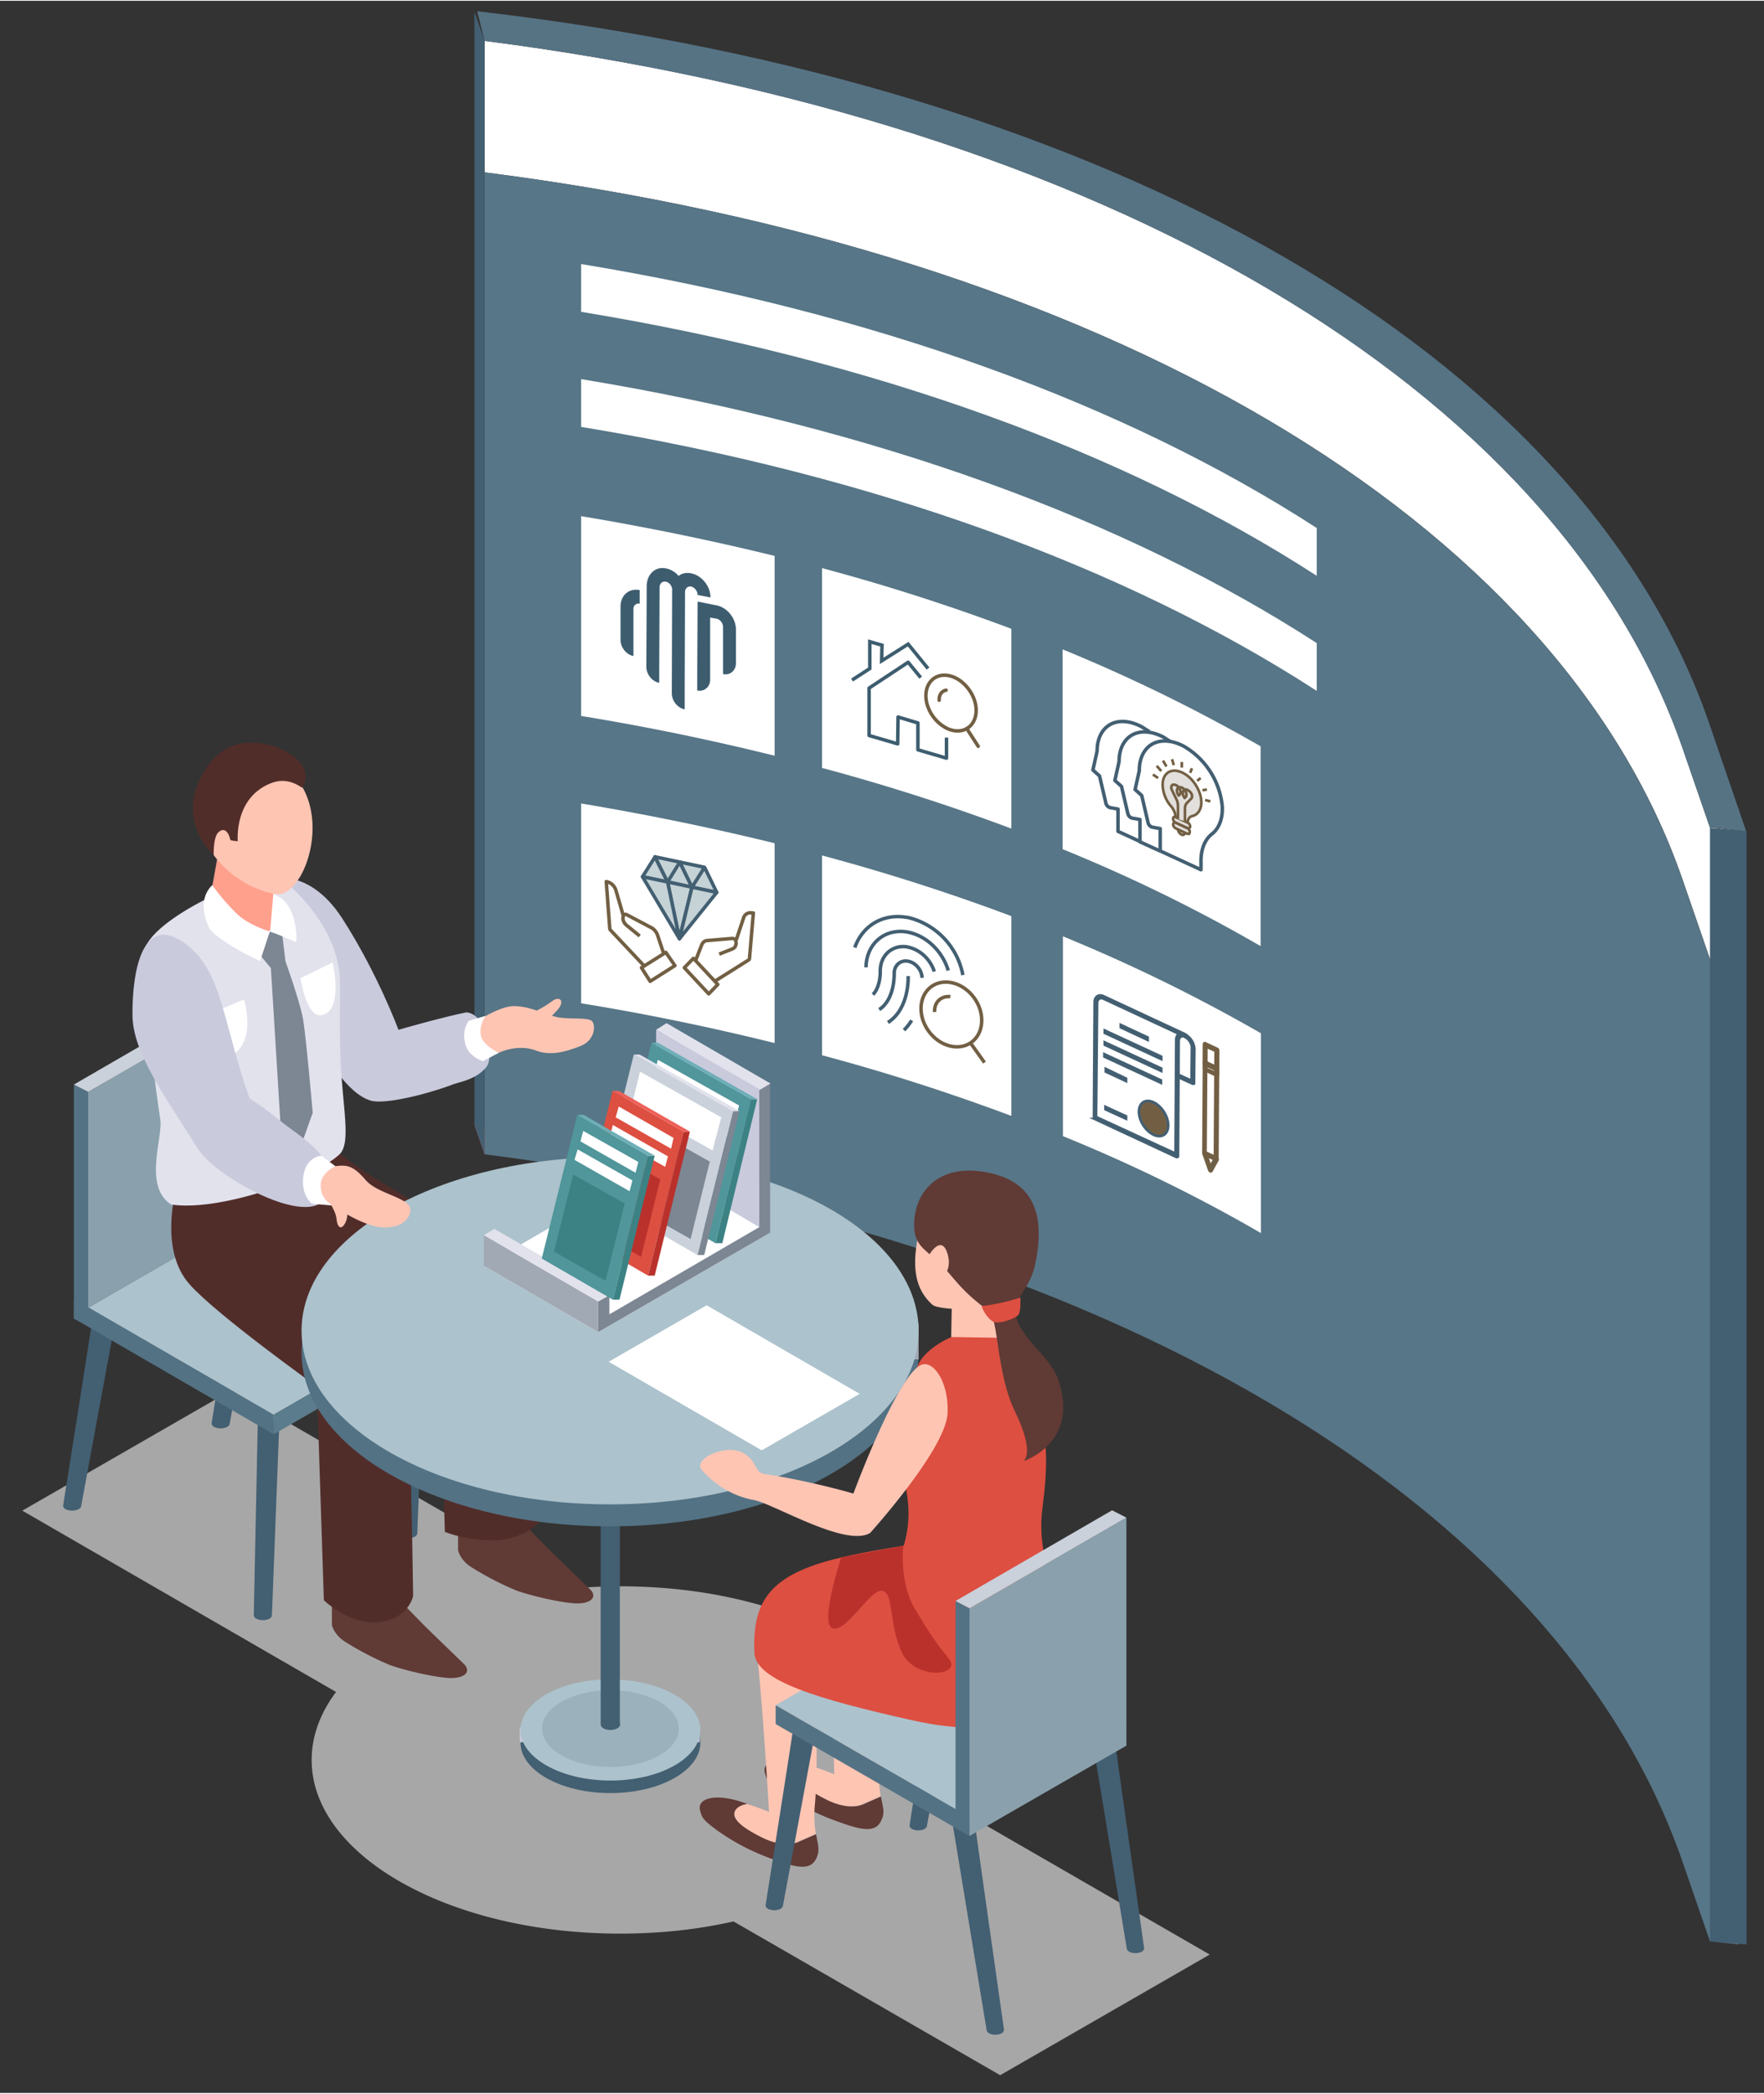 <?xml version="1.0"?>
<svg xmlns="http://www.w3.org/2000/svg" id="Layer_1" viewBox="0 0 506 600" width="300" height="356">
  <rect x="0" y="0" width="506" height="600" fill="#333333" stroke="none"/>
  <style>
    .st1{fill:#fff}.st2{fill:#dd4f41}.st5{fill:#435f72}.st7,.st8{fill:none;stroke:#725f43}.st7{stroke-miterlimit:10}.st8{stroke-linecap:round}.st11,.st12,.st13,.st8{stroke-miterlimit:10}.st11{fill:none;stroke-linejoin:round;stroke:#725f43}.st12,.st13{stroke:#435f72}.st12{stroke-linejoin:round;fill:#c5d3d6}.st13{fill:none}.st14{fill:#8aa1ad}.st15{fill:#537284}.st16{fill:#cad1db}.st17{fill:#acc2cc}.st19{fill:#cacadd}.st20{fill:#603a35}.st21{fill:#512d2a}.st22{fill:#e2e2ed}.st23{fill:#7d8693}.st25{fill:#ffc5b3}.st27{fill:#a1a9b5}.st28{fill:#ba312c}.st29{fill:#50969b}.st30{fill:#3c8284}.st31{fill:#6eaeb7}.st33{fill:none;stroke:#435f72;stroke-linejoin:round;stroke-miterlimit:10}.st34,.st35,.st36,.st37{fill:#e2dfdc;stroke:#725f43;stroke-width:.75;stroke-miterlimit:10}.st35,.st36,.st37{fill:#435f72}.st36,.st37{stroke:#435f72}.st37{fill:#725f43}
  </style>
  <path d="M347 560.3l-81.8-47.2a28 28 0 0 0 1.3-8.6c0-27.5-39.6-49.8-88.5-49.8-4.4 0-8.8.2-13.1.5l-98.4-56.8L6.4 433l90 52c-4.5 6-7 12.6-7 19.5 0 27.5 39.6 49.8 88.5 49.8 11.5 0 22.4-1.2 32.5-3.5l76.5 44.1 60.1-34.6z" opacity=".6" fill="#f5f5f5"/>
  <path class="st1" d="M482.6 251.9l7.9 22.9 8.2.9V238l-8.2-.9-7.9-22.9C446.8 111 316.3 34.2 139 11.5v37.7c177.3 22.6 307.8 99.4 343.6 202.7z"/>
  <path class="st2" d="M136.1 322.5l2.9 8.3v-8z"/>
  <path d="M482.6 533.6l7.9 22.9 8.2.9V275.8l-8.2-.9-7.9-22.9C446.8 148.6 316.3 71.8 139 49.2v281.6c177.3 22.7 307.8 99.5 343.6 202.8z" fill="#577687"/>
  <path class="st1" d="M222.2 159.2a755.4 755.4 0 0 0-55.5-11.4v57.3c19.1 3.1 37.7 7 55.5 11.4v-57.3zM361.6 213.8a476 476 0 0 0-56.8-27.8v57.3a454.2 454.2 0 0 1 56.8 27.8v-57.3zM290.1 180.1a585.4 585.4 0 0 0-54.3-17.4V220a585.4 585.4 0 0 1 54.3 17.4v-57.3zM222.2 241.6a755.4 755.4 0 0 0-55.5-11.4v57.3c19.1 3.1 37.7 7 55.5 11.4v-57.3zM361.7 296.1a476 476 0 0 0-56.8-27.8v57.3a454.2 454.2 0 0 1 56.8 27.8v-57.3zM290.1 262.5a585.4 585.4 0 0 0-54.3-17.4v57.3a585.4 585.4 0 0 1 54.3 17.4v-57.3z"/>
  <g>
    <path class="st1" d="M377.7 151.2c-55-35.6-127.1-61.9-211-75.7v13.7c83.9 13.8 156 40.1 211 75.7v-13.7z"/>
  </g>
  <g>
    <path class="st1" d="M377.7 184.2c-55-35.6-127.1-61.9-211-75.7v13.7c83.9 13.8 156 40.1 211 75.7v-13.7z"/>
  </g>
  <path d="M490.2 207C453.8 101.8 319.1 24 136.9 3l2.1 8.5C316.3 34.2 446.8 111 482.6 214.3l7.9 22.9 1-.1 9.4 1.1-10.7-31.2z" fill="#567384"/>
  <path class="st5" d="M501 238.1v319.3l-10.5-.9V237.2zM136.1 3.2v319.3l2.9 8.3V11.5z"/>
  <path d="M183.5 172.9V169c-3.1-.6-5.5 1.5-5.5 4.7v9.6c0 2.1 1.6 4.2 3.7 4.6v-13.5c0-1 .8-1.7 1.8-1.5m16.6-2.5l3.7.7c0-3.2-2.5-6.3-5.5-6.9-1.4-.3-2.7 0-3.6.7h-.1a6.2 6.2 0 0 0-4.1-2.2c-2.9-.3-5 2.1-5 5.2l-.1 23.1c0 2.1 1.6 4.2 3.7 4.6v-3.9l.1-23.5c0-1.1.8-1.8 1.8-1.6 1 .2 1.8 1.2 1.8 2.3l-.1 29.7c0 2.1 1.6 4.2 3.7 4.6v-3.9l.1-29.7c0-1.1.8-1.8 1.8-1.6 1 .3 1.8 1.3 1.8 2.4m11 9.9c0-3.2-2.5-6.3-5.5-6.9l-5.4-1.1-.1.1-.1 21.5v3.9c2 .4 3.7-1 3.7-3.1V177l.1-.1 1.7.3c1.1.2 1.9 1.3 1.9 2.4v13.5c2 .4 3.7-1 3.7-3.1v-9.7z" fill="#3d5d6f"/>
  <g>
    <path class="st7" d="M279.8 201.6c1.2 5.7-3 9.4-8.1 7.1a11.3 11.3 0 0 1-5.9-7.5c-1.2-5.7 3-9.4 8.1-7.1 2.8 1.3 5.2 4.3 5.9 7.5z"/>
    <path class="st8" d="M269.4 200.6c-.1-1.6.8-2.7 2-2.9M277.3 208.7l3.3 5.1"/>
    <g fill="none" stroke="#3d5d6f" stroke-miterlimit="10">
      <path stroke-linejoin="round" d="M264.1 194.1l-3.6-4.4-11.2 7.4v13.6l8.2 2.4.1-7.7 5.7 1.7v7.7l8.2 2.4v-5.9"/>
      <path d="M244.4 194.8l5.1-3.3v-7.7l3.5 1-.1 4.5 7.6-4.8 5.7 7"/>
    </g>
  </g>
  <g id="Layer_1_1_">
    <path class="st11" d="M184.8 276.8l-9.6-10.2a1 1 0 0 1-.3-.7l-1-13.3.4.1c1.1.3 2.1 1.3 2.4 2.5l2.1 7.2"/>
    <path class="st11" d="M190.4 273.3l-1.8-5.4a4 4 0 0 0-1.6-2l-7.2-3.8c-.5-.2-.9-.1-1 .4-.3.9.1 1.9.9 2.6l3.8 3.1"/>
    <path class="st11" d="M191 272.9l2.6 3.8-7.1 4.5-2.5-3.9z"/>
    <g>
      <path class="st11" d="M205 281.2l9.7-6.1c.2-.1.3-.3.3-.6l1.1-12.9h-.4a2 2 0 0 0-2.4 1.4l-2.1 6.3"/>
      <path class="st11" d="M199.5 275.3l1.8-4.6c.3-.7.9-1.2 1.6-1.2l7.2-.6c.5 0 .9.3 1 .8.2 1-.2 1.9-1 2.2l-3.8 1.5"/>
      <path class="st11" d="M205.9 282.1l-2.6 2.7-7-7.5 2.6-2.7z"/>
    </g>
    <g>
      <path class="st12" d="M187.9 245.5l-3.6 5.7 7.2 1.5z"/>
      <path class="st12" d="M191.5 252.7l3.5-5.7-7.1-1.5zM195 247l-3.5 5.7 7 1.5z"/>
      <path class="st12" d="M198.5 254.2l3.6-5.7-7.1-1.5zM202.1 248.5l-3.6 5.7 7.1 1.5zM194.9 269l3.6-14.8-7-1.5z"/>
      <path class="st12" d="M184.3 251.2l10.6 17.8-3.4-16.3zM205.6 255.7L194.9 269l3.6-14.8z"/>
    </g>
  </g>
  <g id="Layer_1_2_">
    <path class="st13" d="M245.2 271.5c2.1-6 7.7-9.7 14.5-8.7l.8.1a21 21 0 0 1 15.7 16.5"/>
    <path class="st13" d="M248.4 277.2c.1-6.6 5.1-11.1 11.5-10.2l.6.1c5.4 1.1 9.9 5.6 11.5 11"/>
    <path class="st13" d="M250.4 285c1.8-1.8 2.1-5.1 2.1-6.4-.2-4.6 3.2-7.9 7.6-7.3l.4.1c3.4.7 6.4 3.5 7.5 7M261.5 292.4c-.6 1-1.3 1.9-2.2 2.8"/>
    <path class="st13" d="M252.2 289.3c4.5-2.9 4.3-10.1 4.3-10.2-.1-2.3 1.6-4 3.8-3.7s4.1 2.4 4.2 4.8M260.5 279.7s.5 9.3-5.8 13.3"/>
    <path class="st7" d="M278.4 298.9l4 5.6M281.6 292c.2 5.1-3.5 8.6-8.3 7.9-4.8-.7-8.9-5.4-9.1-10.5-.2-5.1 3.5-8.6 8.3-7.9 4.8.7 8.9 5.4 9.1 10.5zM268.1 290c-.2-2.8 1.9-4.7 4.5-4.4"/>
  </g>
  <g>
    <path class="st5" d="M26.5 377.9c0 .9-8.4 53.7-8.4 53.7 0 .8 1.1 1.4 2.6 1.4 1.4 0 2.6-.6 2.6-1.4l9.2-49.9-6-3.8zM74 404.7L72.8 463c0 .8 1.1 1.4 2.6 1.4s2.6-.6 2.6-1.4l2.1-54.6-6.1-3.7zM115.7 381.2l-1.2 58.3c0 .8 1.1 1.4 2.6 1.4 1.4 0 2.6-.6 2.6-1.4l2.1-54.6-6.1-3.7zM69.1 354.3c0 .9-8.4 53.7-8.4 53.7 0 .8 1.1 1.4 2.6 1.4 1.4 0 2.6-.6 2.6-1.4l9.2-49.9-6-3.8z"/>
    <path class="st14" d="M71.7 348l-46.4 26.8v-61.9l46.4-26.7z"/>
    <path class="st15" d="M21.2 310.8v67.1l4.1 2.2v-67.2z"/>
    <path class="st16" d="M71.7 286.2l-4.2-2.2-46.3 26.8 4.1 2.1z"/>
    <path class="st17" d="M124.9 378.7l-46.4 26.8-53.2-30.7L71.7 348z"/>
    <path class="st15" d="M78.5 405.5v5.6l-57.3-33.2v-5.6z"/>
    <path fill="#5b7c8c" d="M78.5 405.5v5.6l46.4-26.8v-5.6z"/>
    <path class="st19" d="M75.4 253.7c-.1-2.4 12.7-6.2 22.8 9.5 10.1 15.7 16.1 31.9 16.1 31.9s12.8-3.7 19.5-5c6 .5 8 13 5.7 15.7-2.9 3.5-7.1 4.1-9.4 4.9-7.9 3-19.9 5.9-23.8 4.7-8.7-2.6-16.9-20-19.7-25.7-2.8-5.7-11.2-36-11.2-36z"/>
    <g>
      <path class="st20" d="M159.9 446.5l9.3 9c2.3 2.2.4 4.2-3.9 4.1-3.8-.1-12.4-2-17.2-3.7a88 88 0 0 1-12.9-6.7c-3.2-2-3.8-4.8-3.8-4.8v-6.8l20.5.9c.1-.1 3.4 3.6 8 8zM123.7 467.9l9.3 9c2.3 2.2.4 4.2-3.9 4.1-3.8-.1-12.4-2-17.2-3.7a88 88 0 0 1-12.9-6.7c-3.2-2-3.8-4.8-3.8-4.8v-12l20.5 6.1c.1-.1 3.5 3.6 8 8z"/>
      <path class="st21" d="M50.4 341.4l41-15.8s6.7 6.5 19.1 13.9c7.2 4.4 27.1 16 33.5 20.5 3.9 2.8 5.7 8.8 7.2 22.2 2.5 22.2 4.4 53.1 4.4 53.1s-4.4 6.2-14.5 6.2c-7.7 0-13.5-2.4-13.5-2.4l-1.6-56.7L92.4 363s19 11.8 21.8 22.3c2.2 8.4 2.9 14.9 3.3 25.3.7 22.6 1 46.9 1 46.9S117 465 107 465c-7.7 0-14.1-6.3-14.1-6.3l-2-61.3s-29-20.7-36.6-29.4c-8.6-9.7-3.9-26.6-3.9-26.6z"/>
      <path class="st22" d="M82.8 253.6s13.1 10.6 14.6 25.5c.4 3.6-.3 17.4.5 28.5.8 11.8 2.6 20.4-.6 23.3-7.8 7.1-34.5 16.4-48.2 14.3-8-5.1-2.4-19-3.1-24.3a472.8 472.8 0 0 1-4.8-47.8c1-7.3 17.6-15.3 17.6-15.3s11.8-9 24-4.2z"/>
      <path class="st23" d="M81 268.2l.9 7.3s4.1 11.4 5 16.4c.9 5.1 2.8 27 2.8 27l-3.1 8.7-6.1-4.8-2.8-45.4-4.5-5.4 4.3-5 3.5 1.2z"/>
      <path d="M78.2 253.1l.8 11.5s-1.5 2.3-5.4 5.6c-4.2-1.3-13.8-10.2-13.8-10.2l3.2-17.8 15.2 10.9z" fill="#ffa08d"/>
      <path class="st25" d="M61.2 222.5c4.3-5.5 16.8-10.2 24.8 1.8 8.5 12.6.5 33.1-7 31.9A29.4 29.4 0 0 1 61.3 245c-4.5-7.5-3.5-18.3-.1-22.5z"/>
      <path class="st1" d="M78.4 256.2l-.9 10.6L85 270s.8-11.3-6.6-13.8zM60.9 253.6s2.6 3.9 7 8.2c3.5 3.4 9.5 5.1 9.5 5.1l-2.8 8.5s-10.5-4.8-14.3-9c0 .1-4.6-7.8.6-12.8z"/>
      <path class="st21" d="M78.2 224.2c-11.2 4-10 16.8-10 16.8s-1.1 0-2.1-.3c-.7-2.9-2-3.5-3.4-2.3-1.6 1.4-1.4 6.6-1.4 6.6s-6-5.2-6-13.8c0-5.4 4.7-17.1 14.6-18.3 9.9-1.2 21.2 6 16.8 12.8-2.8-1.9-5.5-2.5-8.5-1.5z"/>
      <path class="st1" d="M56.9 291.9l13.1-5.5s4 12.9-4.4 16.4c-8.9 3.7-8.7-10.9-8.7-10.9zM86.2 280.3l9.2-4.5s3.2 13-2.7 15c-4.7 1.7-6.5-10.5-6.5-10.5z"/>
      <path class="st19" d="M52.9 270.2c-11.7-8.4-15 7.2-14.9 20.7.1 10.5 8.5 22.1 18.9 38.5 4.4 6.9 24.5 18.6 33.3 16.2 6.4-1.8 2.7-13.1 2.7-13.1s-.2-2.4-9.5-9c-3.1-2.2-7-5.8-11.8-8.7-7.7-21.5-7.7-36.8-18.7-44.6z"/>
      <g>
        <path class="st25" d="M135.9 293.2s7.2-4.9 11.5-4.9c4.9 0 9.7 2.8 13.1 3.3 3.4.5 8.1-.1 9.3 1 1.1 1.1 1 5.5-3.4 7.2-4.3 1.7-8.6 2.8-12.5 1.3-3.9-1.5-7.9-.7-10.9.6-4.1 1.8-3.5 2.1-5.3-2.8l-1.8-5.7z"/>
        <path class="st25" d="M152.7 290.2s3-1.3 5.8-3.4c2.1-1.5 3.6.1 1.5 2.5s-3.4 3.1-3.4 3.1l-3.9-2.2z"/>
      </g>
      <path class="st1" d="M134.5 292.5s-2 2.1-1.1 6.4c.8 3.9 5.1 5.2 5.1 5.2l4.6-2.4s-4.7-2.1-5.2-5.1c-.5-3 1.4-5.5 1.4-5.5l-4.8 1.4zM92.2 331.2s-4.5.3-5.2 5.9c-.7 5.6 2.5 7.9 2.5 7.9l5.9.5s-2.9-3.4-1.5-6.5 2.4-4.7 2.4-4.7l-4.1-3.1z"/>
    </g>
    <g>
      <ellipse class="st5" cx="175.1" cy="499.5" rx="25.8" ry="14.5"/>
      <path transform="rotate(-180 175 497.3)" class="st19" d="M149.3 495.2h51.6v4.3h-51.6z"/>
      <path class="st17" d="M149.3 495.9c0 8 11.6 14.5 25.8 14.5 14.3 0 25.8-6.5 25.8-14.5s-11.6-14.5-25.8-14.5c-14.3-.1-25.8 6.4-25.8 14.5z"/>
      <path d="M155.5 495.5c0 6.1 8.8 11 19.6 11s19.6-4.9 19.6-11-8.8-11-19.6-11-19.6 4.9-19.6 11z" opacity=".5" fill="#8aa1ad"/>
      <g>
        <path class="st5" d="M172.3 364.5h5.5V494h-5.5z"/>
        <path class="st5" d="M172.3 494.3c0 .9 1.2 1.6 2.8 1.6 1.5 0 2.8-.7 2.8-1.6 0-.9-1.2-1.6-2.8-1.6-1.6.1-2.8.8-2.8 1.6z"/>
      </g>
      <g>
        <path class="st15" d="M86.5 387.7c0 27.5 39.6 49.8 88.5 49.8s88.5-22.3 88.5-49.8c0-27.5-39.6-49.8-88.5-49.8-48.8-.1-88.5 22.2-88.5 49.8z"/>
        <path transform="rotate(-180 256.1 384.4)" class="st27" d="M248.7 379.2h14.9v10.3h-14.9z"/>
        <path class="st17" d="M86.5 381.4c0 27.5 39.6 49.8 88.5 49.8s88.5-22.3 88.5-49.8c0-27.5-39.6-49.8-88.5-49.8-48.8 0-88.5 22.3-88.5 49.8z"/>
      </g>
    </g>
    <g>
      <path class="st25" d="M96.3 334.2S91.8 336 92 340a6 6 0 0 0 3.4 5.4s8.8 6.4 15 6.4c6.3 0 8-4.3 7.1-6-1.5-2.8-9.4-3.9-12.6-7.6-3.6-4.2-5.4-4.4-8.6-4z"/>
      <path class="st25" d="M93 342s3.3 4.9 3.5 7.1c.2 2.3 1 3.2 1.9 2.3.9-.9 1.8-3.4.8-5.2-1-1.9-6.2-4.2-6.2-4.2z"/>
    </g>
    <g>
      <path class="st25" d="M237.1 515.9c-4.6-2.3-8.9-5.1-7.6-7.7.6-1.2 2.1-1.7 3.5-1.9 4.2 1.4 6.3 2.3 6.3 2.3s-.4-24.6-2.3-34.8c-.6-3.4 15.4-3.5 15.4-3.5.6 2.3 1.1 23 0 35.6a35 35 0 0 0 .2 9l-5 2.2c-2.2 1.1-5.9 1.1-10.5-1.2z"/>
      <path class="st20" d="M252.9 521.6c-1.5 3.7-5.1 3.3-12.2.7a63.9 63.9 0 0 1-16.1-8.2c-4.5-3.3-4.6-3.8-5.2-6-.8-3.2 3.8-4.9 11.5-2.5l2.1.7c-1.4.2-2.9.8-3.5 1.9-1.4 2.6 3 5.4 7.6 7.7s8.3 2.3 10.6 1.3l5-2.2c.5 3 1.2 4.4.2 6.6z"/>
      <path class="st25" d="M218.4 526.7c-4.6-2.3-8.9-5.1-7.6-7.7.6-1.2 2.1-1.7 3.5-1.9 4.2 1.4 6.3 2.3 6.3 2.3s-2.3-39.7-4.1-49.9c-.6-3.4 16.6 2.8 16.6 2.8.6 2.3 1.8 31.8.7 44.4a35 35 0 0 0 .2 9l-5 2.2c-2.2 1.1-6 1.1-10.6-1.2z"/>
      <path class="st20" d="M234.3 532.4c-1.5 3.7-5.1 3.3-12.2.7a63.9 63.9 0 0 1-16.1-8.2c-4.5-3.3-4.6-3.8-5.2-6-.8-3.2 3.8-4.9 11.5-2.5l2.1.7c-1.4.2-2.9.8-3.5 1.9-1.4 2.6 3 5.4 7.6 7.7s8.3 2.3 10.6 1.3l5-2.2c.5 3 1.1 4.4.2 6.6z"/>
      <path class="st5" d="M227.7 494.2c0 .8-8.1 52-8.1 52 0 .8 1.1 1.4 2.5 1.4s2.5-.6 2.5-1.4l9-48.4-5.9-3.6zM279.3 520.1c0 .8 8.7 61.8 8.7 61.8 0 .8-1.1 1.4-2.5 1.4s-2.5-.6-2.5-1.4l-9.6-58.2 5.9-3.6zM319.5 496.7c0 .8 8.7 61.8 8.7 61.8 0 .8-1.1 1.4-2.5 1.4s-2.5-.6-2.5-1.4l-9.6-58.2 5.9-3.6zM269 471.3c0 .8-8.1 52-8.1 52 0 .8 1.1 1.4 2.5 1.4s2.5-.6 2.5-1.4l9-48.4-5.9-3.6z"/>
      <path class="st17" d="M323.1 495l-45 25.9-55.6-32.1 44.9-26z"/>
      <path class="st15" d="M278.1 520.9v5.4l-55.6-32.1v-5.4z"/>
      <g>
        <path class="st25" d="M272.8 340.7c-1.7 1.2-8.1 2.7-10 16.9-1.3 9.6 1.9 13.8 4.6 16.3 1.1 1 5.6 1.2 5.6 1.2l-.2 10.7s6.3 2.5 12.2 0l6-2.5s-2.3-4-2-11c.5-8.7 3.6-21 1.4-25.6-3.9-8.3-12.9-9.3-17.6-6z"/>
        <path class="st2" d="M305.5 474.7c-1.8 13.3-13.3 19.4-26 18.7-12.1-.7-21-6.9-29.6-14.2 1.6-11.1 4.1-22.7 8.2-33 1-2.6 5.8-13.5-1.4-28.9-3.5-7.6 4.5-21.3 6.7-26.2 2.3-4.9 9.5-7.9 9.5-7.9l18.2.3a69 69 0 0 0 7.7 21.4c1.3 9.9 1.9 14.1.3 26.7-.4 3.5-1.7 11.7 4.2 26.9a63 63 0 0 1 2.2 16.2z"/>
        <path class="st20" d="M262.3 352.7c.5 4.9 4.5 6.3 8 10.1 3.6 3.7 5.5 7.3 13.3 12.9 2.9 2 2.1 17.8 7.6 29 5.8 11.9 2.4 14.1 2.4 14.1s16.5-5.3 9.8-23.8c-2.5-6.7-11.9-12.2-12.2-19.4-.1-3.3 4.2-6.6 5.6-12.7 4.4-19.5-4.6-25-13.2-26.8-15.2-3.2-22.2 6.6-21.3 16.6z"/>
        <path class="st25" d="M265 391c3.5-.3 7.2 6.1 6.8 14.1-.5 10.3-22.2 34.3-22.2 34.3-7.2 4.3-28.5-8.9-33.7-9.5a26 26 0 0 1-14.6-8.6c-2.6-3.3 7.4-7.8 12.3-4.6 3.7 2.4 2.8 5.4 5.7 5.8 13.3 2 25.5 5.6 25.5 5.6s13.5-36.5 20.2-37.1zM266.5 359.7s3.7-6.4 5.4 0c1.5 6-3.7 8-3.7 8l-1.7-8z"/>
        <path class="st2" d="M292.7 371.9s.2 4.1-.6 5c-1.2 1.2-5.5 2.6-7 2-1.4-.5-3.3-3.3-3.5-4.6 5.5-.5 11.1-2.4 11.1-2.4zM297.3 488.7s-6.5 11-35.7 4.4c-26.8-6-44.8-11.3-45.2-19.3-.6-13.6 3.7-20.8 18.4-25.6 10.8-3.5 31.2-6.1 31.2-6.1l31.3 46.6z"/>
        <path class="st28" d="M259.1 443.1s-1.2 10.7 3.4 18.2c4.6 7.6 5.8 9.3 9.7 14.2 3.9 4.9-9.6 6.3-13.5-1.8-3.8-8.1-2.2-16.7-5.5-17.7s-10 11.6-14.2 10.8c-4.2-.8 2.3-20.4 2.3-20.4l17.8-3.3z"/>
      </g>
      <g>
        <path class="st14" d="M278.1 461v65.3l45-25.9V435z"/>
        <path class="st15" d="M274.1 458.9V524l4 2.1V461z"/>
        <path class="st16" d="M323.1 435l-4.1-2.1-44.9 26 4 2.1z"/>
      </g>
    </g>
    <path class="st1" d="M218.5 415.7l28.1-16.2-43.9-25.4-28.1 16.2z"/>
    <g>
      <path class="st1" d="M171.6 381.8l-32.8-19 49.4-28.6 32.7 19.1z"/>
      <path class="st27" d="M138.8 362.8V354l32.8 19v8.8z"/>
      <path class="st23" d="M220.9 353.3l-49.3 28.5V373l3.2-1.8v5.5l43-25v-39.6l3.1-1.8z"/>
      <path class="st22" d="M138.8 354l32.8 19 3.2-1.8-33-19zM188.2 295.1l29.6 17.3 3.2-1.9-29.8-17.3z"/>
      <path class="st19" d="M217.8 312.1l-29.6-17v39.1l29.6 17.5z"/>
      <g>
        <path class="st29" d="M186.9 298.8l-10.2 41.1 28.5 16.4 10.2-41.3z"/>
        <path class="st1" d="M188.7 303.7l-2.4 9.6 23.2 13 2.5-9.5z"/>
        <path class="st30" d="M185.4 316.4l-5.5 22.1 23.3 13.2 5.5-22.2zM215.4 315h1.8l-10 41.3h-2z"/>
        <path class="st31" d="M186.9 298.8l28.5 16.2h1.8l-28.5-16.2z"/>
      </g>
      <g>
        <path class="st16" d="M181.8 302.2l-10.2 41.1 28.5 16.4 10.2-41.3z"/>
        <path class="st1" d="M183.6 307.1l-2.4 9.6 23.2 13 2.5-9.5z"/>
        <path class="st23" d="M180.3 319.8l-5.6 22.1 23.4 13.2 5.5-22.2zM210.3 318.4h1.8L202 359.7h-1.9z"/>
        <path class="st22" d="M181.8 302.2l28.5 16.2h1.8l-28.6-16.2z"/>
      </g>
      <g>
        <path class="st2" d="M175.7 312.6l-10.1 41.2 20.3 11.8 10.2-41.3z"/>
        <path class="st1" d="M177.5 317.1l-.9 3.1 15.9 9 .7-3.1zM175.8 322.4l-.8 3.1 15.8 8.9.8-3z"/>
        <path class="st28" d="M174.6 329.6l-5.6 22.2 14.9 8.4 5.5-22.2zM196.1 324.3h1.8l-10.1 41.3h-1.9z"/>
        <path fill="#ed6058" d="M175.7 312.6l20.4 11.7h1.8l-20.4-11.7z"/>
      </g>
      <g>
        <path class="st29" d="M165.6 319.5l-10.2 41.2 20.4 11.8 10.1-41.3z"/>
        <path class="st1" d="M167.3 324.1l-.8 3 15.8 9 .8-3.1zM165.7 329.4l-.9 3 15.8 9 .8-3.1z"/>
        <path class="st30" d="M164.4 336.6l-5.5 22.1 14.8 8.4 5.5-22.2zM185.9 331.2h1.9l-10.1 41.3h-1.9z"/>
        <path class="st31" d="M165.6 319.5l20.3 11.7h1.9l-20.4-11.7z"/>
      </g>
    </g>
  </g>
  <g>
    <path class="st33" d="M332.7 243.8l-5.7-2.6v-6.4l-2.2-.4c-.6-.1-1.2-.7-1.3-1.4l-1.8-7.7-1.9-1.7 1.2-5.4c0-7.4 5.8-10.7 12.8-7l2 1.3"/>
    <path class="st33" d="M327 241.1l-6.3-2.9v-6.4l-2.2-.4c-.6-.1-1.2-.7-1.3-1.4l-1.8-7.7-1.9-1.7 1.2-5.4c0-7.4 5.8-10.7 12.8-7l2.2 1.4"/>
    <path class="st33" d="M347.7 238.9c-2.1 1.6-3.2 4.4-3.2 7.8v2.5l-11.7-5.4v-6.4l-2.2-.4c-.6-.1-1.2-.7-1.3-1.4l-1.8-7.7-1.9-1.7 1.2-5.4c0-7.4 5.8-10.7 12.8-7a22.4 22.4 0 0 1 11 17.2c.2 3.6-1 6.4-2.9 7.9z"/>
    <path class="st34" d="M344.6 229.9c0 2.1-1.1 3.6-2.6 3.9-.8.2-1.3.9-1.3 1.9l-3.5-1.6c0-1-.5-2.1-1.2-3a9.8 9.8 0 0 1-2.5-6.5c.1-3.1 2.4-4.6 5.3-3.4 3.1 1.2 5.8 5.2 5.8 8.7zM339.9 238.5c0 .6-.5.9-1 .6-.6-.3-1-1-1-1.6l2 1z"/>
    <path class="st34" d="M340.7 237.3l-3.5-1.6c-.4-.2-.7-.6-.7-1.1v-.1c0-.4.3-.6.7-.4l3.5 1.6c.4.2.7.6.7 1.1v.1c-.1.3-.4.5-.7.4z"/>
    <path class="st34" d="M341.3 238.4l-.2.5h-.5l-3.4-1.6c-.4-.2-.7-.7-.7-1.1l.2-.5h.5l3.4 1.6c.4.1.7.6.7 1.1z"/>
    <g>
      <path class="st34" d="M339 218.3v1.6M341.9 220.1l-.5 1.3M344.4 222.9l-1 .8M346.2 226.2l-1.3.2M347.2 229.6l-1.5-.4M330.7 221.9l1.5 1M331.8 219.4l1.3 1.5M333.6 217.9l1 1.7M336.2 217.5l.5 1.7"/>
    </g>
    <path class="st34" d="M339.9 235.3v-3.6c0-.7.2-1.3.6-1.7l1.2-1.2c.4-.4.3-1.3-.3-1.9a3 3 0 0 0-1-.7c-.5-.1-1 .1-1.1.7-.1.5.1 1.2.5 1.7.4-.2.6-.6.5-1.2-.1-.6-.5-1.3-1-1.6-.9-.6-1.7-.2-1.7.7 0 .5.2 1 .5 1.4.4-.2.6-.6.5-1.2-.1-.6-.5-1.3-1-1.6-.4-.3-.8-.3-1.1-.3-.5.1-.7.9-.3 1.6l1.2 2.5c.4.7.5 1.5.5 2.2v3.6"/>
  </g>
  <g id="Layer_1_3_">
    <path class="st35" d="M345.7 299l3.4 1.6c.2.1.3.3.3.5l-.2 31.2c0 .2-.1.3-.3.2l-3.4-1.6a.5.5 0 0 1-.3-.5l.2-31.2c0-.2.2-.3.3-.2zm3 2.1l-2.7-1.2-.2 30.4 2.7 1.2.2-30.4z"/>
    <path class="st35" d="M345.7 299l3.4 1.6c.2.1.3.3.3.5v5.4c0 .2-.1.3-.3.2l-3.4-1.6a.5.5 0 0 1-.3-.5v-5.4c0-.2.2-.3.3-.2zm3 2.1l-2.7-1.2v4.6l2.7 1.2v-4.6z"/>
    <path class="st35" d="M345.7 304.3l3.4 1.6c.2.1.3.3.3.5v1.7c0 .2-.1.3-.3.2l-3.4-1.6a.5.5 0 0 1-.3-.5v-1.7c0-.2.1-.3.3-.2zm3 2.2l-2.7-1.2v1l2.7 1.2v-1zM345.5 330.2l3.4 1.6.3.3c.1.2.1.3 0 .4l-1.7 3.1-.3.1-.3-.3-1.6-4.6v-.3c0-.4.1-.4.2-.3zm2.9 2l-2.3-1.1 1.1 3.2 1.2-2.1z"/>
    <path class="st36" d="M342.2 310.6l-4.6-2.1v-.7l4.2 1.9.1-9.5c0-1.2-.9-2.5-1.9-3v-.7a5 5 0 0 1 2.6 4.1l-.1 9.9-.3.1z"/>
    <path class="st36" d="M337.5 331.6l-23.4-10.9a.5.5 0 0 1-.3-.5l.2-33c0-1.6 1.2-2.4 2.6-1.7l23.4 10.9c.2.1.3.3.3.5s-.1.3-.3.2c-1-.5-1.9.1-1.9 1.2l-.2 33.1c-.1.2-.2.2-.4.2zm-23.1-11.5l22.8 10.5.2-32.6c0-.8.3-1.5.9-1.7l-21.7-10.1c-1-.5-1.9.1-1.9 1.2l-.3 32.7z"/>
    <path class="st37" d="M330.9 325.2c-2.3-1.1-4.2-4-4.2-6.6s1.9-3.8 4.2-2.7c2.3 1.1 4.2 4 4.2 6.6s-1.9 3.8-4.2 2.7zM321.5 293.7l7.7 3.6v.7l-7.7-3.6zM316.9 295.3l16.2 7.5v.7l-16.2-7.5zM316.9 298.7l16.2 7.5v.7l-16.2-7.5zM316.8 302.1l16.2 7.5v.7l-16.2-7.5zM317.2 306.3l5.8 2.8v.7l-5.8-2.7zM317.1 317.2l5.9 2.7v.7l-5.9-2.7z"/>
  </g>
</svg>
